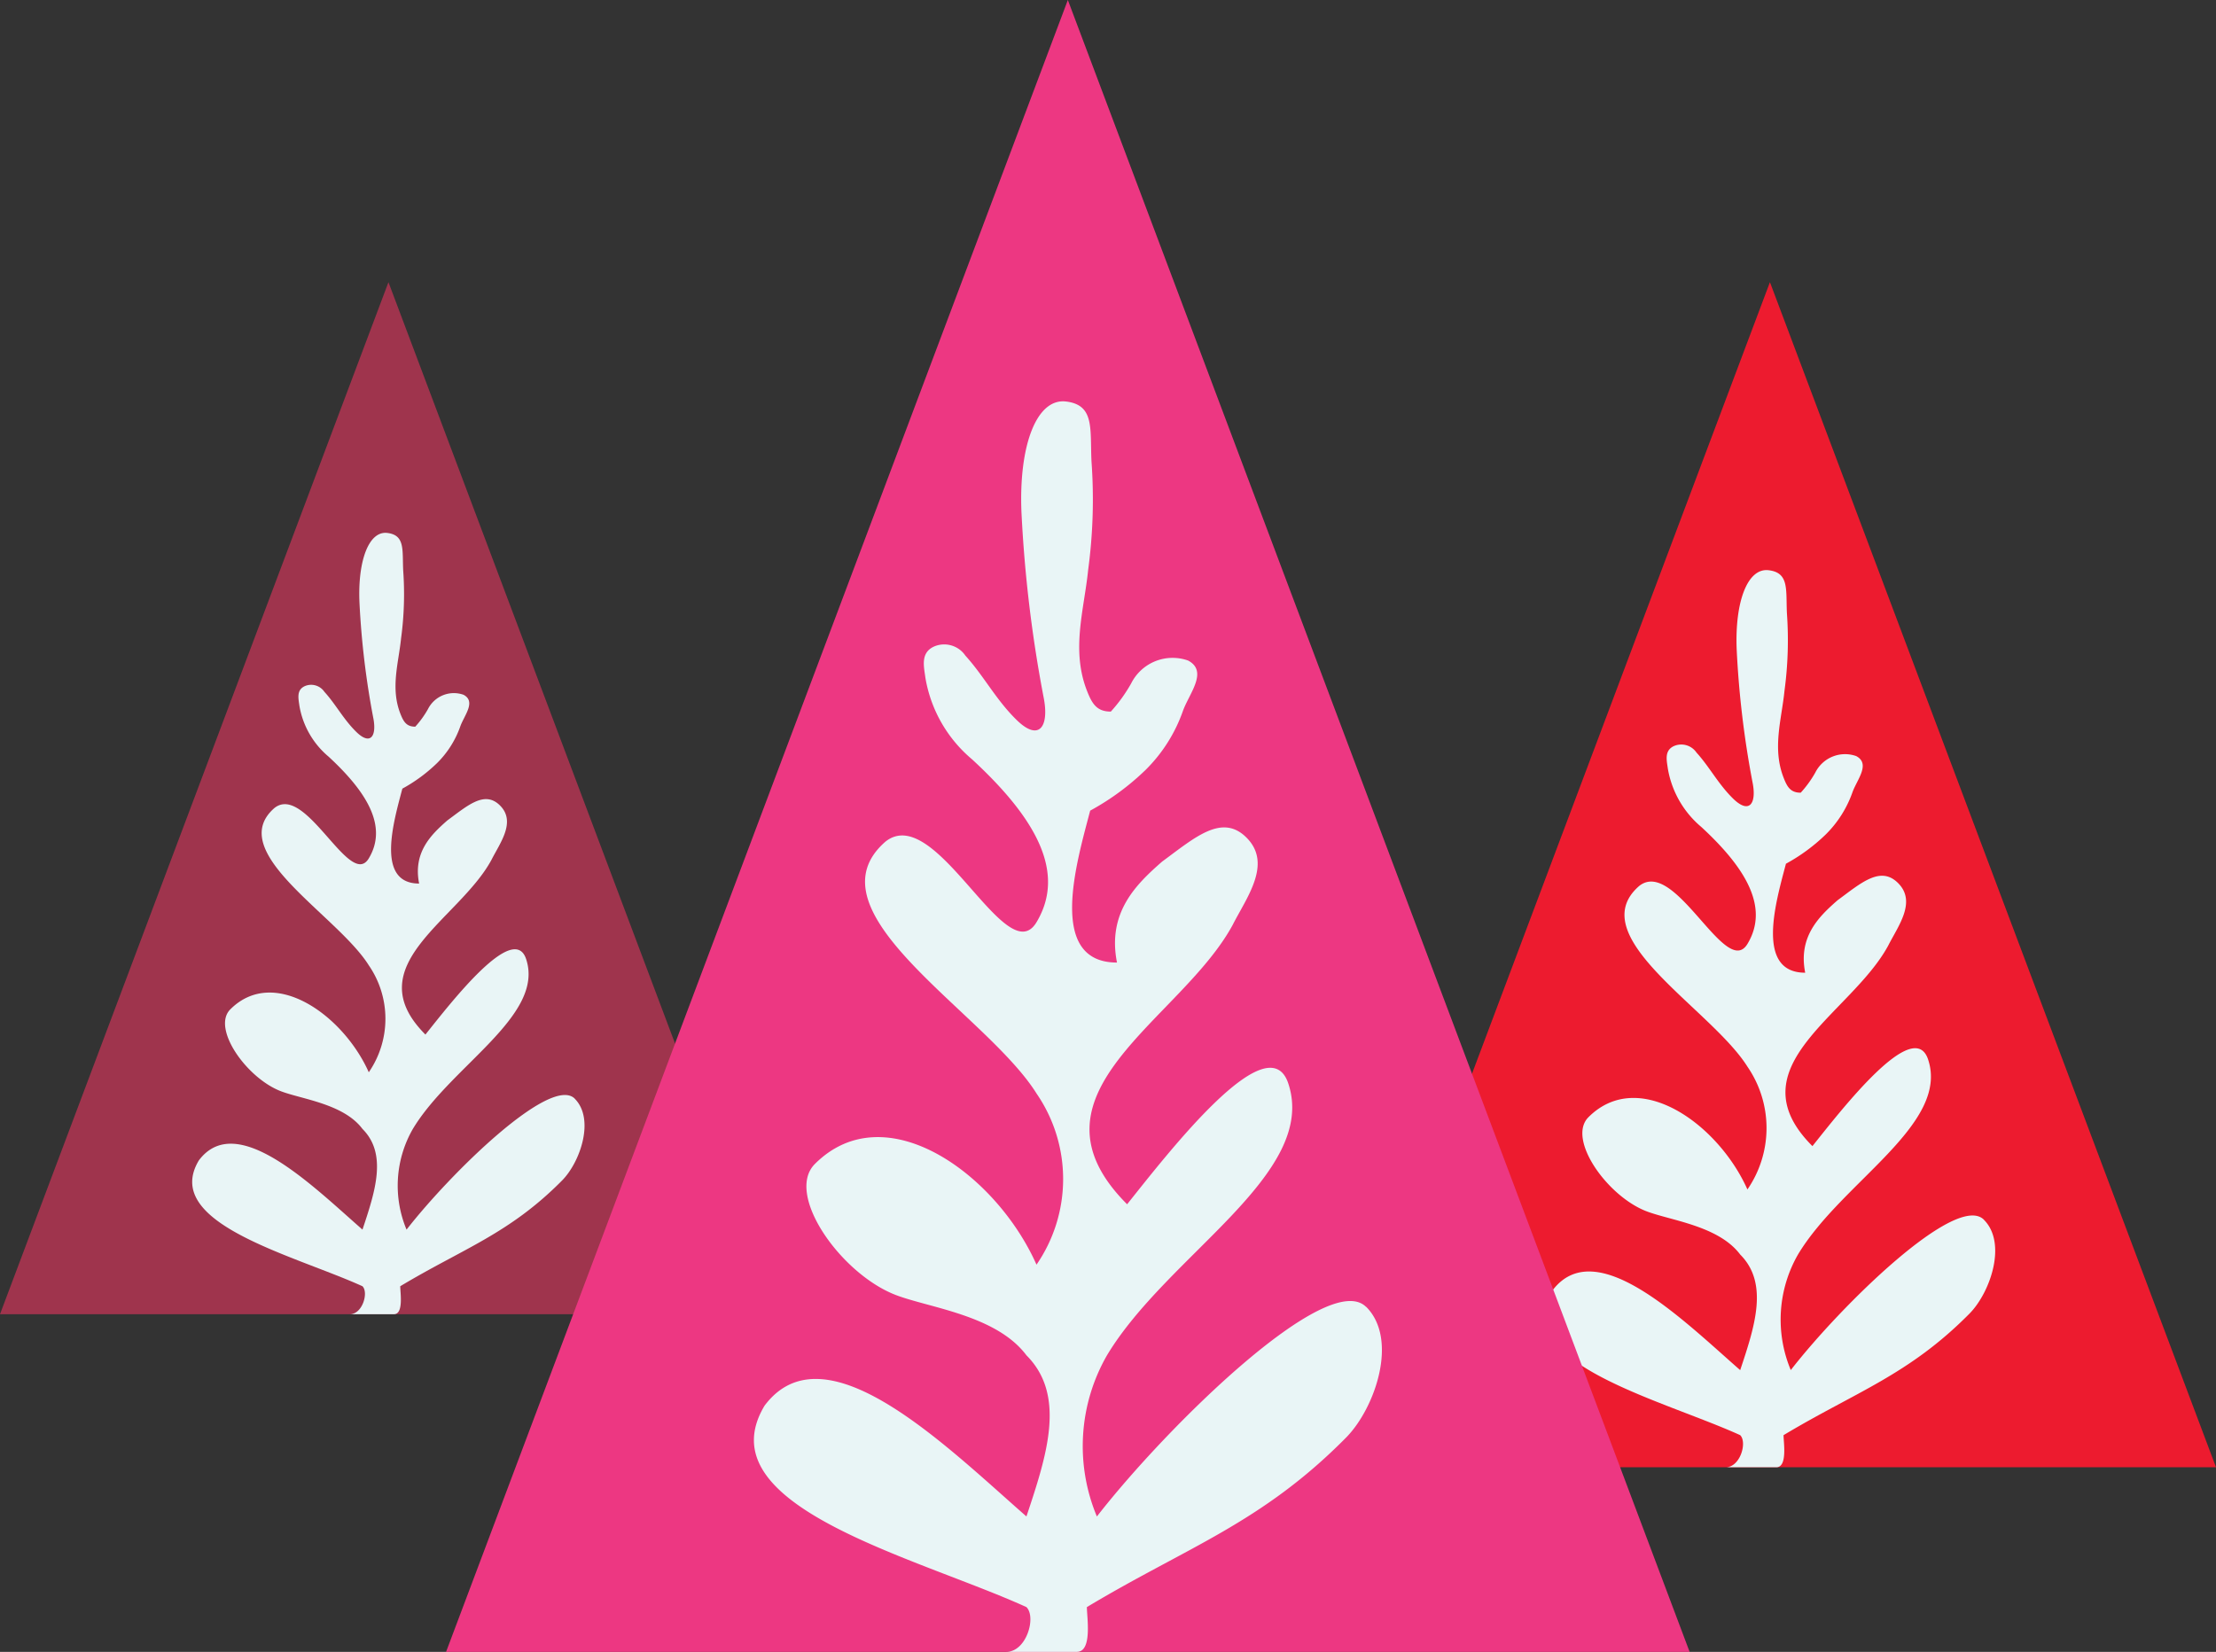 <svg xmlns="http://www.w3.org/2000/svg" xmlns:xlink="http://www.w3.org/1999/xlink" width="181.761" height="135.512" viewBox="0 0 181.761 135.512">
  <rect x="0" y="0" width="181.761" height="135.512" fill="#333333" stroke="none"/>
  <defs>
    <clipPath id="clip-path">
      <rect id="Rectangle_215" data-name="Rectangle 215" width="73.174" height="97.217" fill="none"/>
    </clipPath>
    <clipPath id="clip-path-2">
      <rect id="Rectangle_215-2" data-name="Rectangle 215" width="63.724" height="84.663" fill="none"/>
    </clipPath>
    <clipPath id="clip-path-3">
      <rect id="Rectangle_215-3" data-name="Rectangle 215" width="101.998" height="135.512" fill="none"/>
    </clipPath>
  </defs>
  <g id="Group_6074" data-name="Group 6074" transform="translate(-872.413 -7894.744)">
    <g id="Group_6045" data-name="Group 6045" transform="translate(981 7917.892)">
      <path id="Path_1780" data-name="Path 1780" d="M36.587,0,0,97.216H73.174Z" transform="translate(0 0)" fill="#ed1b2f"/>
      <g id="Group_341" data-name="Group 341" transform="translate(0 0)">
        <g id="Group_340" data-name="Group 340" transform="translate(0 0)" clip-path="url(#clip-path)">
          <path id="Path_1781" data-name="Path 1781" d="M54.666,77.6c-2.25-2.25-11.692,7-15.841,12.334a10.728,10.728,0,0,1,.593-9.483c3.556-5.927,12.447-10.669,10.669-16C48.9,60.893,42.973,68.6,40.6,71.562c-6.52-6.52,3.145-10.782,6.214-16.445.806-1.595,2.335-3.574.836-5.109-1.446-1.482-3.042-.046-4.99,1.387-1.5,1.313-3.244,2.978-2.652,5.942-4.149,0-2.371-5.927-1.58-8.94a14.979,14.979,0,0,0,3.273-2.41,9.118,9.118,0,0,0,2.179-3.441c.362-1.031,1.518-2.341.309-2.981a2.728,2.728,0,0,0-3.349,1.346,9.012,9.012,0,0,1-1.2,1.659c-.812,0-1.1-.444-1.392-1.2-.961-2.424-.18-4.781.059-7.148a31.059,31.059,0,0,0,.2-6.384c-.09-1.931.2-3.319-1.505-3.52-1.726-.2-2.773,2.585-2.615,6.5a77.992,77.992,0,0,0,1.322,11.013c.3,1.655-.3,2.51-1.619,1.221-1.216-1.193-1.92-2.585-3-3.776a1.51,1.51,0,0,0-1.849-.533c-.806.373-.593,1.174-.5,1.849a7.992,7.992,0,0,0,2.745,4.789c3.7,3.414,5.569,6.623,3.79,9.586s-5.927-7.113-8.891-4.742C21.636,54.373,32.3,60.3,35.268,65.042a8.882,8.882,0,0,1,0,10.076c-2.371-5.334-8.891-10.076-13.04-5.927C20.45,70.97,23.747,75.65,26.97,76.9c1.979.765,5.927,1.185,7.705,3.556,2.371,2.371,1.185,5.927,0,9.483-4.742-4.149-11.854-11.262-15.41-6.52-3.556,5.927,8.89,8.891,15.41,11.854.593.593,0,2.634-1.185,2.634h4.149c.929,0,.593-2.041.593-2.634,5.927-3.556,10.273-4.938,15.248-9.968,1.71-1.729,3.105-5.78,1.185-7.7" transform="translate(-0.528 -0.689)" fill="#e9f5f6"/>
        </g>
      </g>
    </g>
    <g id="Group_6047" data-name="Group 6047" transform="translate(872.413 7917.892)">
      <path id="Path_1780-2" data-name="Path 1780" d="M31.862,0,0,84.662H63.725Z" transform="translate(0 0)" fill="#9f344d"/>
      <g id="Group_341-2" data-name="Group 341" transform="translate(0 0)">
        <g id="Group_340-2" data-name="Group 340" transform="translate(0 0)" clip-path="url(#clip-path-2)">
          <path id="Path_1781-2" data-name="Path 1781" d="M50.013,70.721c-1.96-1.96-10.182,6.1-13.8,10.742a9.342,9.342,0,0,1,.516-8.259c3.1-5.162,10.84-9.291,9.291-13.937-1.032-3.1-6.194,3.613-8.259,6.194-5.678-5.678,2.739-9.389,5.411-14.321.7-1.389,2.033-3.112.728-4.449-1.259-1.29-2.649-.04-4.346,1.208-1.3,1.143-2.825,2.594-2.309,5.174-3.613,0-2.065-5.162-1.376-7.786a13.045,13.045,0,0,0,2.85-2.1,7.94,7.94,0,0,0,1.9-3c.316-.9,1.322-2.038.269-2.6a2.376,2.376,0,0,0-2.917,1.172,7.848,7.848,0,0,1-1.043,1.444c-.707,0-.955-.387-1.213-1.043-.837-2.111-.157-4.163.052-6.225a27.048,27.048,0,0,0,.17-5.559c-.079-1.681.17-2.891-1.311-3.066-1.5-.17-2.415,2.251-2.277,5.657A67.921,67.921,0,0,0,33.5,39.567c.261,1.441-.265,2.186-1.41,1.064-1.059-1.039-1.672-2.251-2.616-3.288a1.315,1.315,0,0,0-1.61-.465c-.7.325-.516,1.022-.439,1.61a6.96,6.96,0,0,0,2.39,4.171c3.221,2.974,4.85,5.768,3.3,8.349s-5.162-6.194-7.743-4.129c-4.129,3.613,5.162,8.775,7.743,12.9a7.735,7.735,0,0,1,0,8.775c-2.065-4.646-7.743-8.775-11.356-5.162-1.549,1.549,1.323,5.625,4.129,6.71,1.724.666,5.162,1.032,6.71,3.1,2.065,2.065,1.032,5.162,0,8.259-4.129-3.613-10.324-9.807-13.42-5.678-3.1,5.162,7.742,7.743,13.42,10.324.516.516,0,2.294-1.032,2.294h3.613c.809,0,.516-1.778.516-2.294,5.162-3.1,8.947-4.3,13.279-8.681,1.489-1.505,2.7-5.034,1.032-6.706" transform="translate(-2.867 -3.739)" fill="#e9f5f6"/>
        </g>
      </g>
    </g>
    <g id="Group_6046" data-name="Group 6046" transform="translate(909 7894.744)">
      <path id="Path_1780-3" data-name="Path 1780" d="M51,0,0,135.512H102Z" transform="translate(0 0)" fill="#ed3782"/>
      <g id="Group_341-3" data-name="Group 341" transform="translate(0 0)">
        <g id="Group_340-3" data-name="Group 340" transform="translate(0 0)" clip-path="url(#clip-path-3)">
          <path id="Path_1781-3" data-name="Path 1781" d="M68.857,98.595c-3.137-3.137-16.3,9.757-22.081,17.193a14.954,14.954,0,0,1,.826-13.219c4.957-8.262,17.35-14.872,14.872-22.308-1.652-4.957-9.914,5.783-13.219,9.914-9.088-9.088,4.384-15.029,8.662-22.922,1.124-2.223,3.255-4.982,1.165-7.122-2.015-2.066-4.241-.064-6.956,1.933-2.086,1.83-4.522,4.151-3.7,8.282-5.783,0-3.3-8.262-2.2-12.462a20.879,20.879,0,0,0,4.562-3.359,12.709,12.709,0,0,0,3.038-4.8c.505-1.437,2.116-3.263.431-4.155a3.8,3.8,0,0,0-4.669,1.876,12.562,12.562,0,0,1-1.669,2.312c-1.132,0-1.528-.619-1.941-1.669-1.34-3.379-.251-6.664.083-9.963a43.293,43.293,0,0,0,.272-8.9c-.126-2.691.272-4.627-2.1-4.907-2.405-.272-3.866,3.6-3.645,9.054A108.716,108.716,0,0,0,42.434,48.73c.417,2.307-.424,3.5-2.256,1.7-1.694-1.663-2.676-3.6-4.188-5.263a2.1,2.1,0,0,0-2.577-.744c-1.124.52-.826,1.636-.7,2.577a11.14,11.14,0,0,0,3.826,6.676c5.155,4.759,7.762,9.232,5.284,13.363s-8.262-9.914-12.393-6.61c-6.61,5.783,8.262,14.045,12.393,20.655a12.382,12.382,0,0,1,0,14.045c-3.3-7.436-12.393-14.045-18.176-8.262-2.479,2.479,2.117,9,6.61,10.741,2.759,1.066,8.262,1.652,10.741,4.957,3.3,3.3,1.652,8.262,0,13.219-6.61-5.783-16.524-15.7-21.48-9.088-4.957,8.262,12.392,12.393,21.48,16.524.826.826,0,3.672-1.652,3.672h5.783c1.295,0,.826-2.846.826-3.672,8.262-4.957,14.32-6.883,21.255-13.9,2.384-2.41,4.329-8.058,1.652-10.734" transform="translate(6.606 8.617)" fill="#e9f5f6"/>
        </g>
      </g>
    </g>
  </g>
</svg>

